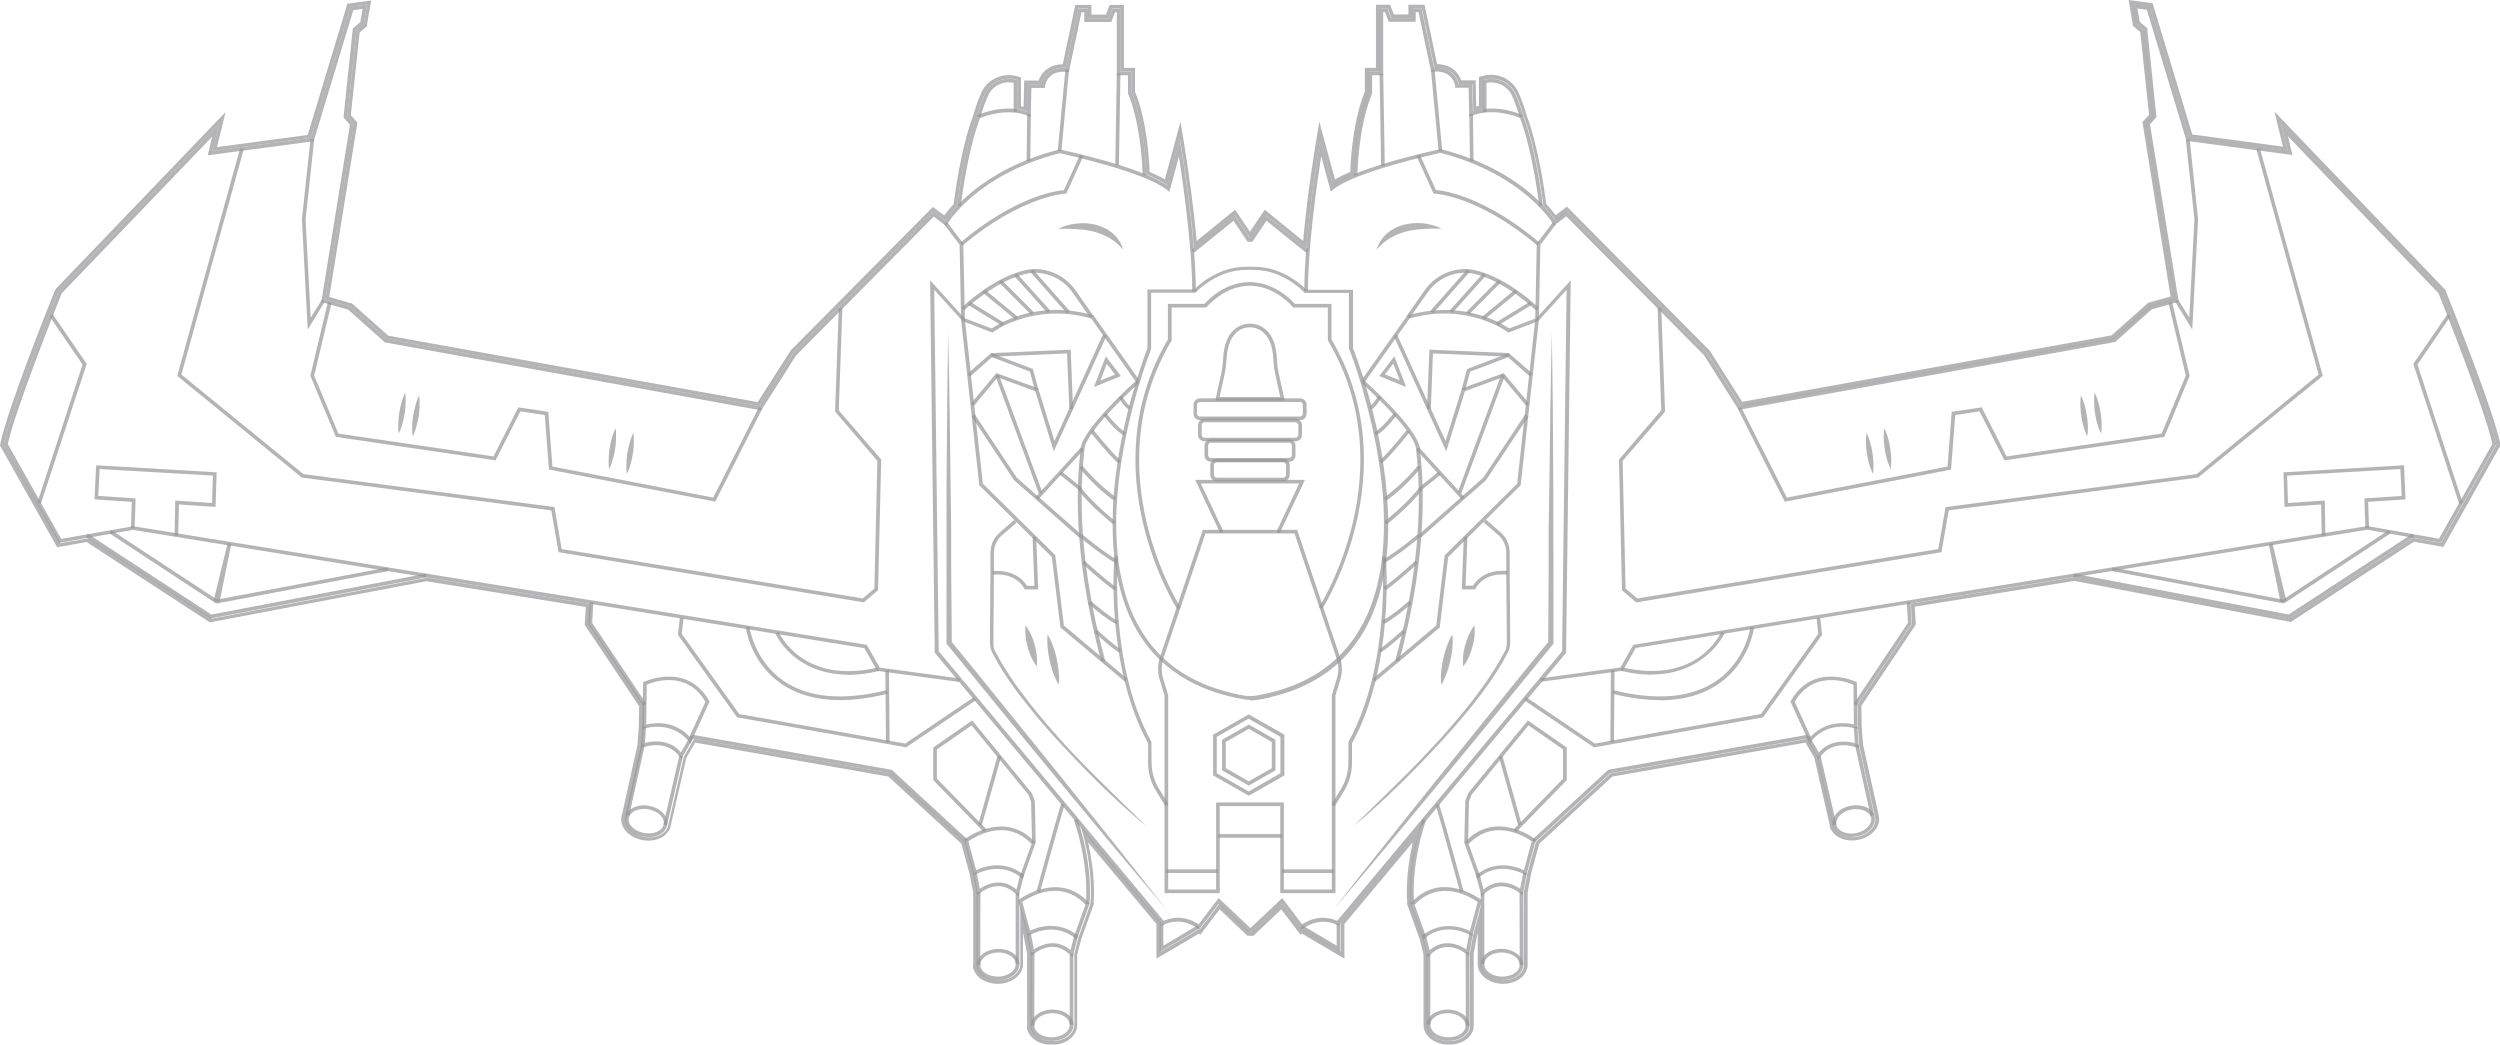 <svg xmlns="http://www.w3.org/2000/svg" fill="none" viewBox="0 0 146 61" height="61" width="146">
<g clip-path="url(#clip0_17117_9384)">
<path fill-opacity="0.7" fill="#949598" d="M124.573 0.249L125.541 0.383L127.855 8.036L133.597 8.802L133.219 7.241L142.602 17.029C142.718 17.307 145.351 23.867 145.777 25.927V25.965L145.768 26.003L142.563 31.702L140.917 31.415L133.713 36.108H133.674L121.126 33.713L111.589 35.255L111.657 36.433L108.481 41.174L108.5 42.429L108.578 43.54L109.478 47.611H109.469C109.469 47.611 109.498 47.687 109.507 47.735C109.604 48.233 109.13 48.741 108.462 48.865C108.355 48.884 108.249 48.894 108.152 48.894C107.61 48.894 107.145 48.616 107.067 48.204L106.148 44.191L105.547 43.147L94.054 45.168L89.697 49.172L89.203 50.991L88.99 52.112V56.374H89C88.981 56.862 88.439 57.246 87.78 57.246C87.761 57.246 87.741 57.246 87.722 57.246C87.035 57.226 86.492 56.795 86.502 56.297V52.859L86.047 54.545L85.834 55.665V59.927H85.844C85.844 60.176 85.689 60.406 85.447 60.569C85.224 60.722 84.933 60.799 84.624 60.799C84.604 60.799 84.585 60.799 84.566 60.799C84.236 60.789 83.936 60.684 83.704 60.511C83.472 60.33 83.336 60.09 83.346 59.841V55.713L83.113 54.775L82.397 52.773H82.406C82.377 52.466 82.242 50.723 82.958 48.291L78.272 53.913H78.311V55.589L76.045 54.257L76.016 54.276L74.874 52.773L73.131 54.42H72.956L71.214 52.773L70.071 54.276L70.042 54.257L67.776 55.589V53.913H67.815L63.129 48.291C63.845 50.723 63.71 52.457 63.681 52.763H63.69L62.974 54.775L62.742 55.713V59.841C62.742 60.09 62.625 60.33 62.383 60.511C62.151 60.684 61.851 60.789 61.522 60.799C61.502 60.799 61.483 60.799 61.464 60.799C61.154 60.799 60.873 60.722 60.641 60.569C60.389 60.406 60.253 60.176 60.243 59.927V55.665L60.04 54.545L59.585 52.859V56.297C59.595 56.795 59.053 57.226 58.365 57.246C58.346 57.246 58.326 57.246 58.307 57.246C57.649 57.246 57.097 56.862 57.087 56.374V52.112L56.884 50.991L56.39 49.172L52.033 45.168L40.54 43.147L39.94 44.191L39.02 48.214C38.933 48.626 38.478 48.903 37.935 48.903C37.829 48.903 37.732 48.894 37.626 48.875C37.306 48.817 37.016 48.664 36.822 48.463C36.619 48.243 36.532 47.994 36.58 47.745C36.58 47.706 36.599 47.668 36.619 47.62L37.519 43.55L37.596 42.448L37.616 41.193L34.44 36.453L34.508 35.275L24.971 33.733L12.384 36.127L5.18 31.434L3.534 31.721L0.223 25.965V25.927C0.658 23.867 3.292 17.307 3.408 17.029L3.428 16.991L12.79 7.25L12.413 8.811L18.154 8.045L20.468 0.393L21.437 0.259L21.243 1.398L20.817 1.772L20.285 6.791L20.662 7.222L19.006 17.489L20.439 17.891L22.589 19.797L44.364 23.714L46.33 20.621L54.512 12.365L55.189 12.882C55.296 12.729 55.519 12.413 55.896 12.01C55.896 11.934 56.274 8.811 57.048 6.781C57.068 6.723 57.223 6.111 57.513 5.478C57.765 4.932 58.326 4.588 58.917 4.588C59.053 4.588 59.198 4.607 59.333 4.645L59.411 4.664V6.369C59.605 6.398 59.798 6.436 59.992 6.503L60.031 4.904H60.834C60.863 4.751 60.96 4.463 61.231 4.243C61.464 4.051 61.764 3.956 62.132 3.956C62.17 3.956 62.209 3.956 62.248 3.956L62.984 0.488H63.535V1.054H64.755L64.969 0.488H65.433V4.176H66.082V5.392C66.179 5.603 66.828 7.135 66.944 10.181C67.438 10.382 67.873 10.602 68.173 10.823L68.909 8.112L68.987 8.601C68.987 8.601 69.49 11.627 69.732 14.491L72.095 12.575L72.986 13.897H73.034L73.925 12.575L76.287 14.501C76.519 11.637 77.023 8.649 77.033 8.61L77.11 8.122L77.846 10.832C78.156 10.612 78.582 10.401 79.076 10.191C79.182 7.154 79.841 5.612 79.937 5.402V4.185H80.586V0.498H81.051L81.264 1.063H82.484V0.498H83.036L83.772 3.965C83.772 3.965 83.859 3.965 83.897 3.965C84.265 3.965 84.566 4.061 84.798 4.252C85.069 4.473 85.166 4.77 85.195 4.913H85.999L86.037 6.513C86.231 6.446 86.425 6.407 86.618 6.379V4.674L86.696 4.655C86.831 4.616 86.977 4.597 87.112 4.597C87.703 4.597 88.264 4.932 88.516 5.488C88.806 6.111 88.961 6.723 88.981 6.781C89.755 8.811 90.123 11.934 90.133 12.01C90.51 12.413 90.743 12.729 90.84 12.882L91.517 12.365L99.718 20.64L101.665 23.714L123.44 19.797L125.59 17.891L127.023 17.489L125.367 7.222L125.745 6.791L125.212 1.772L124.786 1.398L124.592 0.259M124.312 0L124.36 0.287L124.554 1.427V1.504L124.621 1.552L124.989 1.868L125.503 6.704L125.183 7.059L125.115 7.135L125.135 7.231L126.761 17.316L125.503 17.671H125.454L125.415 17.719L123.314 19.586L101.742 23.465L99.873 20.515V20.496L99.844 20.477L91.643 12.202L91.508 12.068L91.353 12.183L90.849 12.566C90.724 12.403 90.549 12.173 90.297 11.905C90.239 11.416 89.871 8.62 89.145 6.704C89.116 6.599 88.952 6.005 88.671 5.383C88.39 4.77 87.761 4.367 87.073 4.367C86.909 4.367 86.754 4.387 86.599 4.434L86.521 4.454L86.367 4.501V6.187C86.318 6.197 86.26 6.206 86.212 6.225L86.183 4.904V4.693H85.331C85.263 4.511 85.147 4.272 84.914 4.08C84.653 3.869 84.323 3.754 83.927 3.745L83.229 0.45L83.191 0.278H82.251V0.843H81.399L81.235 0.412L81.186 0.278H80.354V3.965H79.705V5.354C79.55 5.718 78.969 7.222 78.853 10.037C78.504 10.191 78.204 10.334 77.962 10.478L77.304 8.055L77.052 7.107L76.888 8.074L76.81 8.562C76.81 8.562 76.345 11.321 76.103 14.07L74.051 12.403L73.867 12.25L73.731 12.441L72.995 13.533L72.259 12.441L72.124 12.25L71.94 12.403L69.887 14.07C69.635 11.321 69.18 8.591 69.18 8.562L69.103 8.074L68.938 7.107L68.686 8.055L68.028 10.478C67.786 10.334 67.486 10.191 67.137 10.037C67.021 7.212 66.44 5.718 66.285 5.354V3.965H65.637V0.287H64.804L64.755 0.421L64.591 0.852H63.739V0.287H62.8L62.761 0.46L62.064 3.754C61.667 3.754 61.338 3.879 61.076 4.09C60.844 4.281 60.718 4.521 60.66 4.703H59.808V4.913L59.779 6.235C59.73 6.225 59.682 6.216 59.624 6.206V4.521L59.469 4.473L59.392 4.454C59.237 4.406 59.072 4.387 58.917 4.387C58.23 4.387 57.6 4.779 57.319 5.402C57.039 6.015 56.874 6.618 56.845 6.723C56.119 8.62 55.751 11.436 55.693 11.924C55.441 12.192 55.267 12.413 55.141 12.585L54.638 12.202L54.483 12.087L54.347 12.221L46.165 20.477L46.146 20.496V20.515L44.248 23.484L22.676 19.605L20.575 17.738L20.536 17.709H20.488L19.229 17.345L20.856 7.26L20.875 7.164L20.807 7.087L20.488 6.733L21.001 1.896L21.369 1.58L21.427 1.532V1.456L21.63 0.316L21.679 0.029L21.388 0.067L20.42 0.201L20.285 0.22L20.246 0.354L17.97 7.882L12.674 8.591L12.984 7.327L13.168 6.551L12.616 7.126L3.273 16.857V16.876L3.244 16.895L3.224 16.933V16.952L3.205 16.972C3.089 17.249 0.445 23.82 0.019 25.907V25.946L0 26.023L0.039 26.09L3.263 31.826L3.34 31.961L3.495 31.932L5.054 31.654L12.18 36.299L12.258 36.347L12.345 36.328L24.893 33.943L34.208 35.447L34.15 36.433V36.5L34.188 36.558L37.325 41.241L37.306 42.419L37.229 43.502L36.328 47.553L36.309 47.63C36.309 47.63 36.309 47.658 36.299 47.678C36.299 47.678 36.299 47.678 36.299 47.687L36.28 47.754C36.251 48.041 36.357 48.338 36.59 48.578C36.822 48.817 37.142 48.99 37.509 49.057C37.626 49.076 37.751 49.095 37.868 49.095C38.439 49.095 38.913 48.836 39.097 48.434H39.117L39.165 48.233L40.085 44.249L40.598 43.368L51.878 45.35L56.148 49.277L56.622 51.03L56.835 52.121V56.364H56.826V56.575H56.855C56.99 57.083 57.562 57.456 58.259 57.456C58.278 57.456 58.297 57.456 58.317 57.456C59.024 57.437 59.605 57.025 59.721 56.508H59.74V56.326C59.74 56.326 59.74 56.316 59.74 56.307V54.478L59.769 54.593L59.982 55.684V59.927H59.972V60.138H60.002C60.06 60.377 60.224 60.588 60.466 60.751C60.728 60.923 61.057 61.019 61.405 61.019C61.425 61.019 61.444 61.019 61.473 61.019C61.841 61.01 62.19 60.895 62.461 60.694C62.751 60.473 62.906 60.176 62.906 59.851V55.761L63.139 54.861L63.855 52.869L63.894 52.754L63.865 52.715C63.904 52.294 63.952 50.991 63.545 49.191L67.534 53.96V55.981L67.864 55.79L70.013 54.526L70.1 54.583L70.226 54.42L71.223 53.108L72.792 54.593L72.85 54.65H73.198L73.257 54.593L74.825 53.108L75.822 54.42L75.948 54.583L76.035 54.526L78.185 55.79L78.514 55.981V53.96L82.503 49.191C82.097 50.991 82.145 52.284 82.184 52.706L82.155 52.744L82.193 52.859L82.91 54.851L83.133 55.752V59.851C83.133 60.167 83.278 60.464 83.578 60.684C83.839 60.885 84.188 61 84.566 61.01C84.585 61.01 84.604 61.01 84.633 61.01C84.982 61.01 85.311 60.914 85.573 60.741C85.882 60.54 86.057 60.243 86.066 59.927V59.908V55.675L86.27 54.583L86.299 54.468V56.288C86.279 56.901 86.918 57.428 87.722 57.456C87.741 57.456 87.761 57.456 87.78 57.456C88.564 57.456 89.194 56.977 89.213 56.374V56.355V52.121L89.416 51.03L89.891 49.277L94.161 45.35L105.441 43.368L105.954 44.249L106.864 48.223V48.243C106.864 48.252 106.864 48.262 106.864 48.271L106.903 48.425H106.922C107.106 48.817 107.58 49.085 108.152 49.085C108.268 49.085 108.384 49.076 108.51 49.047C109.265 48.903 109.798 48.329 109.74 47.745L109.72 47.678C109.72 47.678 109.72 47.678 109.72 47.668C109.72 47.658 109.72 47.639 109.72 47.63L109.701 47.534L108.8 43.483L108.723 42.4L108.704 41.222L111.841 36.539L111.879 36.481V36.414L111.821 35.428L121.136 33.924L133.645 36.299H133.684L133.771 36.328L133.849 36.28L140.975 31.635L142.534 31.913L142.689 31.941L142.766 31.807L145.971 26.109L145.99 26.07L146.029 26.003L146.01 25.927V25.888C145.584 23.867 143.095 17.652 142.815 16.952L142.795 16.914L142.766 16.885L133.384 7.097L132.832 6.522L133.016 7.298L133.326 8.562L128.03 7.854L125.754 0.326L125.716 0.192L125.58 0.172L124.612 0.038L124.321 0L124.312 0Z"></path>
<path fill-opacity="0.7" fill="#949598" d="M56.012 39.824L51.229 39.182L50.474 37.851L7.756 30.945L3.457 31.702L0.223 25.965V25.927C0.658 23.867 3.292 17.307 3.408 17.029L3.428 16.991L12.79 7.25L12.413 8.811L18.154 8.045L20.468 0.393L21.437 0.259L21.243 1.398L20.817 1.772L20.285 6.79L20.662 7.221V7.269L19.006 17.489L20.439 17.891L22.589 19.797L44.364 23.714L46.33 20.621L54.511 12.365L55.189 12.882C55.547 12.345 57.397 9.874 61.851 8.735H61.88H61.909C62.112 8.773 66.663 9.76 68.164 10.832L68.9 8.122L68.977 8.61C68.977 8.658 69.839 13.753 69.839 17.019H69.626C69.626 14.366 69.054 10.497 68.851 9.137L68.29 11.206L68.164 11.1C66.905 10.056 62.277 9.032 61.889 8.945C57.01 10.2 55.334 13.064 55.315 13.093L55.257 13.198L54.531 12.652L46.485 20.764L44.461 23.954H44.394L22.482 19.998L20.333 18.082L18.764 17.642L20.439 7.279L20.062 6.858L20.604 1.666L21.04 1.293L21.175 0.517L20.633 0.594L18.319 8.246L12.132 9.07L12.393 7.978L3.602 17.134C3.437 17.537 0.891 23.906 0.455 25.936L3.573 31.472L7.765 30.735H7.785L50.619 37.659L51.374 38.99L56.051 39.623L56.022 39.833L56.012 39.824Z"></path>
<path fill-opacity="0.7" fill="#949598" d="M56.109 12.03L55.897 12.01C55.897 12.01 56.264 8.821 57.049 6.771L57.068 6.733L57.107 6.714C57.165 6.685 58.608 6.043 59.982 6.513L60.021 4.913H60.825C60.854 4.76 60.951 4.473 61.222 4.252C61.474 4.042 61.822 3.946 62.248 3.965L62.984 0.498H63.536V1.063H64.756L64.969 0.498H65.434V4.185H66.082V5.402C66.179 5.613 66.838 7.164 66.944 10.239H66.731C66.624 7.049 65.889 5.478 65.879 5.469V5.421L65.869 4.396H65.221V0.718H65.114L64.901 1.283H63.323V0.718H63.158L62.422 4.205H62.326C61.919 4.157 61.59 4.233 61.367 4.425C61.067 4.674 61.028 5.038 61.028 5.038V5.134H60.234L60.195 6.829L60.05 6.771C58.83 6.273 57.484 6.791 57.233 6.896C56.468 8.917 56.109 12.01 56.109 12.039V12.03Z"></path>
<path fill-opacity="0.7" fill="#949598" d="M12.306 36.117L5.016 31.357L5.132 31.175L12.345 35.888L24.884 33.503L24.922 33.713L12.306 36.117Z"></path>
<path fill-opacity="0.7" fill="#949598" d="M12.626 35.246L6.391 31.147L6.507 30.965L12.675 35.016L22.638 33.139L22.676 33.349L12.626 35.246Z"></path>
<path fill-opacity="0.7" fill="#949598" d="M2.382 29.432L2.179 29.365L4.822 21.291L2.895 18.475L3.079 18.351L5.064 21.253L2.382 29.432Z"></path>
<path fill-opacity="0.7" fill="#949598" d="M50.445 35.179L50.397 35.169L32.62 32.248L32.194 29.806L17.632 27.89L17.603 27.871L10.351 21.952L14.02 8.668L14.233 8.725L10.593 21.875L17.719 27.689L32.378 29.614L32.804 32.066L50.387 34.949L51.065 34.374L51.239 26.913L48.77 24.04L48.983 17.987L49.196 17.996L48.983 23.963L51.462 26.837L51.278 34.47L50.445 35.179Z"></path>
<path fill-opacity="0.7" fill="#949598" d="M17.971 19.251L17.632 12.806L18.135 8.132L18.348 8.151L17.845 12.815L18.145 18.552L18.794 17.498L18.978 17.604L17.971 19.251Z"></path>
<path fill-opacity="0.7" fill="#949598" d="M41.769 29.298L41.692 29.279L32.058 27.421L31.816 24.241L30.392 24.021L28.94 26.885L19.616 25.515L18.125 21.942L19.151 17.633L19.364 17.68L18.348 21.933L19.761 25.323L28.824 26.655L30.267 23.791L32.019 24.05L32.261 27.248L41.653 29.059L44.316 23.781L44.509 23.877L41.769 29.298Z"></path>
<path fill-opacity="0.7" fill="#949598" d="M23.663 22.948C23.663 22.948 23.692 23.101 23.692 23.331C23.692 23.561 23.683 23.858 23.634 24.155C23.586 24.452 23.509 24.739 23.441 24.959C23.363 25.18 23.286 25.314 23.286 25.314C23.286 25.314 23.257 25.16 23.257 24.931C23.257 24.701 23.267 24.404 23.315 24.107C23.363 23.81 23.441 23.523 23.509 23.302C23.586 23.082 23.654 22.948 23.654 22.948H23.663Z"></path>
<path fill-opacity="0.7" fill="#949598" d="M24.477 23.111C24.477 23.111 24.506 23.264 24.506 23.494C24.506 23.724 24.496 24.021 24.448 24.318C24.399 24.614 24.322 24.902 24.254 25.122C24.177 25.342 24.099 25.477 24.099 25.477C24.099 25.477 24.07 25.323 24.07 25.093C24.07 24.863 24.08 24.567 24.128 24.27C24.177 23.973 24.254 23.686 24.322 23.465C24.399 23.245 24.467 23.111 24.467 23.111H24.477Z"></path>
<path fill-opacity="0.7" fill="#949598" d="M35.951 25.017C35.951 25.017 35.98 25.17 35.98 25.4C35.98 25.63 35.97 25.927 35.922 26.224C35.873 26.52 35.796 26.808 35.728 27.028C35.651 27.248 35.573 27.383 35.573 27.383C35.573 27.383 35.544 27.229 35.544 26.999C35.544 26.77 35.554 26.473 35.602 26.176C35.651 25.879 35.728 25.591 35.796 25.371C35.873 25.151 35.941 25.017 35.941 25.017H35.951Z"></path>
<path fill-opacity="0.7" fill="#949598" d="M36.987 25.304C36.987 25.304 37.016 25.457 37.016 25.687C37.016 25.917 37.006 26.214 36.958 26.511C36.909 26.808 36.832 27.095 36.764 27.316C36.687 27.536 36.609 27.67 36.609 27.67C36.609 27.67 36.58 27.517 36.58 27.287C36.58 27.057 36.59 26.76 36.638 26.463C36.687 26.166 36.764 25.879 36.832 25.659C36.909 25.438 36.977 25.304 36.977 25.304H36.987Z"></path>
<path fill-opacity="0.7" fill="#949598" d="M10.408 31.29L10.195 31.281L10.234 29.231L12.383 29.375L12.432 27.775L5.819 27.392L5.741 28.963L7.92 29.107L7.862 30.85L7.649 30.84L7.697 29.308L5.519 29.164L5.615 27.172L12.654 27.584L12.587 29.605L10.447 29.461L10.408 31.29Z"></path>
<path fill-opacity="0.7" fill="#949598" d="M12.471 35.093L13.294 31.721L13.507 31.769L12.819 35.169L12.471 35.093Z"></path>
<path fill-opacity="0.7" fill="#949598" d="M56.38 49.2L51.984 45.159L40.385 43.119L40.423 42.908L52.081 44.958L56.525 49.047L56.38 49.2Z"></path>
<path fill-opacity="0.7" fill="#949598" d="M37.557 41.213L34.362 36.434L34.44 35.16L34.653 35.179L34.585 36.376L37.741 41.098L37.557 41.213Z"></path>
<path fill-opacity="0.7" fill="#949598" d="M40.307 43.444L40.201 43.281C40.201 43.281 39.397 42.113 37.654 42.534L37.519 42.563L37.557 39.843L37.615 39.814C37.615 39.814 40.123 38.646 41.411 40.925L41.44 40.973L40.307 43.444ZM38.4 42.228C39.416 42.228 40.026 42.755 40.268 43.023L41.198 40.983C40.094 39.106 38.138 39.824 37.77 39.987L37.741 42.304C37.983 42.257 38.196 42.237 38.409 42.237L38.4 42.228Z"></path>
<path fill-opacity="0.7" fill="#949598" d="M39.794 44.335L39.697 44.201C38.942 43.138 37.606 43.636 37.587 43.636L37.432 43.693L37.519 42.419H37.732L37.664 43.387C38.051 43.281 39.078 43.119 39.765 43.942L40.336 42.956L40.52 43.061L39.784 44.325L39.794 44.335Z"></path>
<path fill-opacity="0.7" fill="#949598" d="M37.877 48.884C37.771 48.884 37.674 48.875 37.567 48.855C36.889 48.731 36.425 48.223 36.522 47.725C36.57 47.476 36.744 47.275 37.015 47.151C37.277 47.036 37.596 46.997 37.916 47.065C38.594 47.189 39.058 47.697 38.962 48.195C38.884 48.616 38.419 48.894 37.877 48.894V48.884ZM37.596 47.246C37.422 47.246 37.248 47.285 37.102 47.342C36.889 47.438 36.764 47.591 36.725 47.764C36.647 48.147 37.044 48.539 37.606 48.645C38.167 48.75 38.681 48.53 38.758 48.147C38.836 47.764 38.439 47.371 37.877 47.266C37.78 47.246 37.693 47.237 37.596 47.237V47.246Z"></path>
<path fill-opacity="0.7" fill="#949598" d="M37.454 43.45L36.535 47.594L36.743 47.64L37.662 43.495L37.454 43.45Z"></path>
<path fill-opacity="0.7" fill="#949598" d="M39.675 44.119L38.746 48.153L38.954 48.2L39.883 44.166L39.675 44.119Z"></path>
<path fill-opacity="0.7" fill="#949598" d="M52.914 43.645L52.875 43.636L43.047 41.893L39.591 37.075L39.707 36.079L39.92 36.098L39.813 37.018L43.173 41.701L52.865 43.425L56.874 40.715L57 40.887L52.914 43.645Z"></path>
<path fill-opacity="0.7" fill="#949598" d="M56.216 14.338L56.08 14.175C59.333 11.445 61.706 11.139 62.132 11.11L63.071 9.041L63.264 9.127L62.267 11.311H62.199C62.199 11.311 59.682 11.426 56.206 14.338H56.216Z"></path>
<path fill-opacity="0.7" fill="#949598" d="M61.832 13.351C61.832 13.351 62.074 13.208 62.481 13.121C62.578 13.102 62.694 13.073 62.81 13.064C62.926 13.054 63.052 13.035 63.188 13.035C63.313 13.035 63.459 13.035 63.594 13.054C63.73 13.064 63.875 13.102 64.011 13.131C64.146 13.179 64.282 13.208 64.417 13.275C64.543 13.332 64.669 13.389 64.775 13.476C64.834 13.514 64.882 13.552 64.94 13.591C64.989 13.629 65.037 13.677 65.076 13.715C65.163 13.801 65.25 13.878 65.298 13.974C65.356 14.06 65.415 14.137 65.453 14.213C65.492 14.29 65.511 14.357 65.54 14.414C65.579 14.529 65.608 14.587 65.608 14.587C65.608 14.587 65.56 14.539 65.473 14.453C65.434 14.414 65.385 14.366 65.327 14.299C65.269 14.252 65.201 14.194 65.124 14.127C65.056 14.06 64.969 14.012 64.872 13.955C64.824 13.926 64.785 13.888 64.737 13.868C64.688 13.849 64.64 13.82 64.582 13.792C64.485 13.734 64.369 13.696 64.253 13.648C64.146 13.6 64.02 13.581 63.904 13.533C63.778 13.505 63.662 13.476 63.536 13.457C63.41 13.437 63.294 13.409 63.168 13.409C63.052 13.399 62.936 13.389 62.82 13.38C62.703 13.38 62.597 13.37 62.5 13.361C62.403 13.361 62.306 13.361 62.229 13.361C62.151 13.361 62.074 13.361 62.016 13.361C61.9 13.361 61.832 13.361 61.832 13.361V13.351Z"></path>
<path fill-opacity="0.7" fill="#949598" d="M57.261 6.838L57.048 6.791C57.048 6.791 57.222 6.139 57.513 5.488C57.822 4.808 58.607 4.454 59.333 4.655L59.41 4.674V6.522H59.197V4.837C58.597 4.703 57.968 5.009 57.716 5.565C57.425 6.197 57.261 6.829 57.261 6.829V6.838Z"></path>
<path fill-opacity="0.7" fill="#949598" d="M62.219 4.063L61.772 8.812L61.984 8.831L62.431 4.082L62.219 4.063Z"></path>
<path fill-opacity="0.7" fill="#949598" d="M59.989 6.665L59.954 9.414L60.167 9.416L60.202 6.668L59.989 6.665Z"></path>
<path fill-opacity="0.7" fill="#949598" d="M49.554 39.403C48.16 39.403 47.201 38.952 46.582 38.502C45.652 37.832 45.294 37.027 45.284 36.999L45.478 36.912C45.536 37.037 46.901 40.006 51.268 38.981L51.316 39.192C50.668 39.345 50.077 39.412 49.554 39.412V39.403Z"></path>
<path fill-opacity="0.7" fill="#949598" d="M49.05 40.887C47.705 40.887 46.572 40.571 45.652 39.948C43.832 38.713 43.56 36.711 43.551 36.625L43.764 36.596C43.764 36.596 44.035 38.588 45.778 39.776C47.22 40.753 49.244 40.935 51.791 40.303L51.839 40.513C50.832 40.763 49.893 40.887 49.05 40.887Z"></path>
<path fill-opacity="0.7" fill="#949598" d="M51.917 39.133L51.704 39.135L51.74 43.349L51.953 43.347L51.917 39.133Z"></path>
<path fill-opacity="0.7" fill="#949598" d="M60.273 49.239L60.215 46.816L60.069 46.423L56.739 42.362L54.715 43.77V45.475L57.629 48.453L57.474 48.607L54.502 45.561V43.655L56.777 42.075L60.263 46.327L60.437 46.797L60.486 49.229L60.273 49.239Z"></path>
<path fill-opacity="0.7" fill="#949598" d="M59.721 51.346L59.604 51.231C59.604 51.231 58.588 50.264 56.98 51.059L56.864 51.116L56.303 49.038L56.361 48.99C56.361 48.99 58.675 47.247 60.437 49.181L60.476 49.229L59.721 51.346ZM58.23 50.532C58.927 50.532 59.411 50.819 59.633 50.982L60.243 49.287C59.566 48.578 58.743 48.329 57.784 48.568C57.184 48.722 56.709 49.019 56.554 49.133L57.01 50.819C57.465 50.608 57.881 50.532 58.23 50.532Z"></path>
<path fill-opacity="0.7" fill="#949598" d="M59.478 52.361L59.343 52.227C58.336 51.212 57.271 52.131 57.222 52.169L57.077 52.294L56.825 50.982L57.038 50.944L57.222 51.901C57.571 51.672 58.481 51.193 59.362 51.949L59.604 50.982L59.817 51.03L59.478 52.361Z"></path>
<path fill-opacity="0.7" fill="#949598" d="M58.259 57.246C57.6 57.246 57.058 56.862 57.039 56.374C57.019 55.867 57.571 55.445 58.259 55.416C58.588 55.407 58.898 55.483 59.14 55.646C59.391 55.809 59.527 56.039 59.537 56.288C59.537 56.537 59.42 56.776 59.178 56.958C58.946 57.131 58.646 57.236 58.317 57.246C58.297 57.246 58.278 57.246 58.259 57.246ZM58.307 55.627C58.307 55.627 58.278 55.627 58.259 55.627C57.687 55.646 57.242 55.972 57.252 56.364C57.261 56.748 57.736 57.044 58.307 57.035C58.588 57.035 58.849 56.939 59.043 56.795C59.227 56.661 59.324 56.479 59.314 56.297C59.314 56.115 59.198 55.943 59.014 55.819C58.82 55.694 58.578 55.627 58.317 55.627H58.307Z"></path>
<path fill-opacity="0.7" fill="#949598" d="M57.045 52.072L57.037 56.363L57.25 56.363L57.258 52.073L57.045 52.072Z"></path>
<path fill-opacity="0.7" fill="#949598" d="M59.528 52.15H59.315V56.288H59.528V52.15Z"></path>
<path fill-opacity="0.7" fill="#949598" d="M62.877 54.889L62.761 54.775C62.761 54.775 61.744 53.807 60.137 54.602L60.021 54.66L59.459 52.581L59.517 52.533C59.517 52.533 61.831 50.79 63.593 52.725L63.632 52.773L62.877 54.889ZM61.386 54.075C62.083 54.075 62.567 54.363 62.78 54.526L63.39 52.83C62.712 52.122 61.889 51.873 60.931 52.112C60.33 52.265 59.856 52.562 59.701 52.667L60.156 54.353C60.611 54.142 61.028 54.066 61.376 54.066L61.386 54.075Z"></path>
<path fill-opacity="0.7" fill="#949598" d="M62.635 55.905L62.5 55.771C61.493 54.755 60.428 55.675 60.379 55.713L60.234 55.838L59.982 54.526L60.195 54.487L60.379 55.445C60.728 55.215 61.638 54.736 62.519 55.493L62.761 54.526L62.974 54.574L62.645 55.905H62.635Z"></path>
<path fill-opacity="0.7" fill="#949598" d="M61.415 60.789C60.756 60.789 60.205 60.406 60.195 59.918C60.175 59.41 60.727 58.989 61.415 58.96C61.744 58.95 62.054 59.027 62.296 59.19C62.548 59.353 62.683 59.583 62.693 59.832C62.712 60.339 62.16 60.761 61.473 60.789C61.453 60.789 61.434 60.789 61.415 60.789ZM61.463 59.171C61.463 59.171 61.434 59.171 61.415 59.171C60.843 59.19 60.398 59.516 60.408 59.908C60.417 60.291 60.892 60.598 61.463 60.579C62.035 60.559 62.48 60.234 62.47 59.841C62.47 59.659 62.354 59.487 62.17 59.362C61.976 59.238 61.734 59.171 61.473 59.171H61.463Z"></path>
<path fill-opacity="0.7" fill="#949598" d="M60.199 55.613L60.19 59.904L60.403 59.904L60.412 55.614L60.199 55.613Z"></path>
<path fill-opacity="0.7" fill="#949598" d="M62.684 55.704H62.471V59.841H62.684V55.704Z"></path>
<path fill-opacity="0.7" fill="#949598" d="M58.26 44.132L57.13 48.146L57.335 48.202L58.466 44.189L58.26 44.132Z"></path>
<path fill-opacity="0.7" fill="#949598" d="M63.622 52.821L63.409 52.792C63.409 52.792 63.67 50.762 62.722 47.898L62.925 47.831C63.893 50.742 63.622 52.802 63.622 52.821Z"></path>
<path fill-opacity="0.7" fill="#949598" d="M60.737 52.102L60.534 52.045C60.534 52.045 61.58 48.204 61.967 46.94L62.17 46.998C61.783 48.262 60.747 52.064 60.737 52.102Z"></path>
<path fill-opacity="0.7" fill="#949598" d="M67.728 55.598V53.922H67.941V55.225L69.945 54.037L70.051 54.219L67.728 55.598Z"></path>
<path fill-opacity="0.7" fill="#949598" d="M68.066 47.093L67.514 46.193C67.205 45.695 67.05 45.13 67.05 44.546V43.406C64.532 38.828 65.075 32.554 65.075 32.487L65.288 32.507C65.288 32.574 64.745 38.799 67.243 43.329V43.348L67.253 44.536C67.253 45.082 67.408 45.609 67.689 46.068L68.241 46.969L68.057 47.084L68.066 47.093Z"></path>
<path fill-opacity="0.7" fill="#949598" d="M72.927 46.471L70.846 45.283V42.908L72.927 41.72L75.009 42.908V45.283L72.927 46.471ZM71.059 45.159L72.918 46.222L74.777 45.159V43.032L72.918 41.969L71.059 43.032V45.159Z"></path>
<path fill-opacity="0.7" fill="#949598" d="M72.927 45.877L71.368 44.986V43.205L72.927 42.314L74.486 43.205V44.986L72.927 45.877ZM71.581 44.862L72.927 45.628L74.273 44.862V43.329L72.927 42.563L71.581 43.329V44.862Z"></path>
<path fill-opacity="0.7" fill="#949598" d="M71.126 50.771H68.115V50.982H71.126V50.771Z"></path>
<path fill-opacity="0.7" fill="#949598" d="M63.681 18.571L62.636 17.077C62.026 16.206 60.941 15.765 59.944 15.985C58.124 16.387 56.323 18.111 56.303 18.131L56.148 17.977C56.226 17.901 58.007 16.186 59.895 15.774C60.98 15.535 62.151 16.014 62.81 16.953L63.856 18.447L63.681 18.571Z"></path>
<path fill-opacity="0.7" fill="#949598" d="M56.648 17.626L56.535 17.805L58.525 19.029L58.638 18.85L56.648 17.626Z"></path>
<path fill-opacity="0.7" fill="#949598" d="M57.515 16.913L57.379 17.075L59.313 18.669L59.449 18.507L57.515 16.913Z"></path>
<path fill-opacity="0.7" fill="#949598" d="M58.489 16.342L58.337 16.49L60.22 18.379L60.371 18.231L58.489 16.342Z"></path>
<path fill-opacity="0.7" fill="#949598" d="M59.383 15.97L59.224 16.111L61.187 18.292L61.346 18.152L59.383 15.97Z"></path>
<path fill-opacity="0.7" fill="#949598" d="M60.326 15.738L60.166 15.877L62.314 18.307L62.474 18.168L60.326 15.738Z"></path>
<path fill-opacity="0.7" fill="#949598" d="M66.992 48.281C66.992 48.281 66.721 48.07 66.266 47.678C66.043 47.476 65.763 47.237 65.463 46.959C65.153 46.672 64.814 46.356 64.446 46.001C64.078 45.647 63.681 45.245 63.274 44.833C62.868 44.411 62.432 43.961 61.996 43.492C61.774 43.262 61.56 43.013 61.338 42.764C61.115 42.515 60.892 42.266 60.679 42.008C60.244 41.49 59.818 40.954 59.401 40.408C58.995 39.852 58.607 39.287 58.269 38.703C58.191 38.559 58.104 38.406 58.026 38.263C57.949 38.119 57.862 37.956 57.833 37.774C57.813 37.688 57.813 37.602 57.813 37.516V37.276C57.813 37.113 57.813 36.95 57.813 36.797C57.823 35.523 57.833 34.326 57.843 33.311C57.843 33.052 57.843 32.813 57.843 32.583C57.843 32.353 57.833 32.123 57.891 31.903C57.939 31.683 58.036 31.501 58.152 31.348C58.269 31.194 58.414 31.079 58.52 30.984C58.966 30.591 59.227 30.361 59.227 30.361L59.372 30.524C59.372 30.524 59.111 30.744 58.656 31.137C58.54 31.242 58.414 31.338 58.317 31.472C58.22 31.606 58.133 31.769 58.085 31.96C58.036 32.142 58.046 32.363 58.046 32.593C58.046 32.822 58.046 33.072 58.046 33.321C58.046 34.345 58.026 35.533 58.017 36.807C58.017 36.97 58.017 37.123 58.017 37.286C58.017 37.449 58.007 37.611 58.026 37.755C58.046 37.908 58.114 38.042 58.201 38.186C58.278 38.33 58.356 38.473 58.443 38.627C58.772 39.201 59.159 39.766 59.556 40.312C59.963 40.858 60.379 41.395 60.815 41.912C61.028 42.17 61.251 42.419 61.464 42.668C61.677 42.917 61.899 43.157 62.112 43.396C62.538 43.875 62.974 44.316 63.381 44.737C63.788 45.158 64.184 45.551 64.552 45.906C64.911 46.27 65.249 46.595 65.55 46.883C65.85 47.17 66.111 47.428 66.324 47.639C66.75 48.061 67.002 48.3 67.002 48.3L66.992 48.281Z"></path>
<path fill-opacity="0.7" fill="#949598" d="M68.115 53.108C67.031 51.834 65.956 50.551 64.881 49.267L61.676 45.407L60.079 43.473L58.491 41.529L56.903 39.584L55.315 37.64L55.276 37.602V33.014V30.744V28.474L55.315 23.944C55.334 22.431 55.344 20.918 55.373 19.414C55.412 20.927 55.431 22.431 55.46 23.944L55.518 28.474L55.547 30.744V33.014L55.586 37.544L55.547 37.449L57.135 39.393L58.714 41.347L60.292 43.3L61.87 45.254L65.007 49.172C66.043 50.484 67.089 51.796 68.115 53.108Z"></path>
<path fill-opacity="0.7" fill="#949598" d="M65.704 39.814L61.928 36.644L61.424 32.526L57.193 28.34L56.128 18.677L56.041 14.29L55.131 13.093L55.305 12.968L56.254 14.223L56.351 18.667L57.397 28.245L61.628 32.42L62.131 36.529L65.84 39.652L65.704 39.814Z"></path>
<path fill-opacity="0.7" fill="#949598" d="M61.541 26.358L60.457 22.843L58.259 22.038L56.874 23.705L56.7 23.571L58.191 21.789L60.631 22.68L61.58 25.754L64.417 19.529L64.62 19.615L61.541 26.358Z"></path>
<path fill-opacity="0.7" fill="#949598" d="M60.437 22.785L60.146 21.703L57.929 20.86L56.651 21.99L56.506 21.827L57.881 20.621L60.321 21.55L60.64 22.737L60.437 22.785Z"></path>
<path fill-opacity="0.7" fill="#949598" d="M62.451 23.896L62.316 20.64L57.9 20.831L57.891 20.621L62.529 20.42L62.664 23.887L62.451 23.896Z"></path>
<path fill-opacity="0.7" fill="#949598" d="M63.032 31.405L59.217 28.034L56.738 24.308L56.922 24.193L59.382 27.9L63.177 31.242L63.032 31.405Z"></path>
<path fill-opacity="0.7" fill="#949598" d="M64.32 38.627C62.519 31.999 62.945 27.785 63.09 26.396L63.109 26.195C63.216 25.036 66.237 22.326 66.372 22.211L66.518 22.364C66.518 22.364 63.429 25.132 63.332 26.214L63.313 26.425C63.177 27.804 62.742 31.98 64.542 38.579L64.339 38.636L64.32 38.627Z"></path>
<path fill-opacity="0.7" fill="#949598" d="M63.129 26.123L60.476 29.032L60.634 29.173L63.287 26.264L63.129 26.123Z"></path>
<path fill-opacity="0.7" fill="#949598" d="M58.327 21.871L58.127 21.943L60.672 28.824L60.873 28.752L58.327 21.871Z"></path>
<path fill-opacity="0.7" fill="#949598" d="M63.884 22.603L64.581 20.812L65.462 21.962L63.884 22.603ZM64.639 21.243L64.261 22.22L65.123 21.875L64.639 21.253V21.243Z"></path>
<path fill-opacity="0.7" fill="#949598" d="M62.004 27.537L61.869 27.7L63.026 28.631L63.16 28.468L62.004 27.537Z"></path>
<path fill-opacity="0.7" fill="#949598" d="M60.63 34.422H59.846L59.817 34.365C59.255 33.378 58.006 33.56 57.997 33.57L57.958 33.359C57.958 33.359 59.323 33.158 59.972 34.211H60.408L60.301 31.357H60.514L60.63 34.422Z"></path>
<path fill-opacity="0.7" fill="#949598" d="M59.895 36.529C59.895 36.529 60.002 36.663 60.118 36.874C60.234 37.085 60.35 37.372 60.428 37.669C60.505 37.966 60.554 38.272 60.563 38.512C60.573 38.751 60.544 38.914 60.544 38.914C60.544 38.914 60.438 38.78 60.321 38.569C60.205 38.359 60.089 38.071 60.012 37.774C59.934 37.477 59.886 37.171 59.876 36.932C59.866 36.692 59.895 36.529 59.895 36.529Z"></path>
<path fill-opacity="0.7" fill="#949598" d="M61.182 37.065C61.182 37.065 61.289 37.228 61.405 37.496C61.521 37.755 61.638 38.119 61.715 38.483C61.792 38.847 61.841 39.22 61.851 39.508C61.86 39.795 61.831 39.987 61.831 39.987C61.831 39.987 61.725 39.824 61.608 39.556C61.492 39.297 61.376 38.933 61.299 38.569C61.221 38.205 61.173 37.832 61.163 37.544C61.153 37.257 61.182 37.065 61.182 37.065Z"></path>
<path fill-opacity="0.7" fill="#949598" d="M65.908 23.916C65.569 23.686 65.347 23.226 65.337 23.207L65.531 23.121C65.531 23.121 65.734 23.552 66.034 23.743L65.918 23.916H65.908Z"></path>
<path fill-opacity="0.7" fill="#949598" d="M65.647 25.438C65.095 25.141 64.456 24.27 64.427 24.241L64.601 24.116C64.601 24.116 65.24 24.978 65.753 25.256L65.647 25.438Z"></path>
<path fill-opacity="0.7" fill="#949598" d="M65.317 27.076C64.649 26.453 63.719 25.285 63.681 25.237L63.855 25.103C63.855 25.103 64.804 26.31 65.462 26.913L65.317 27.066V27.076Z"></path>
<path fill-opacity="0.7" fill="#949598" d="M65.056 29.241C63.865 28.379 63.042 27.325 63.032 27.316L63.206 27.181C63.206 27.181 64.02 28.216 65.191 29.059L65.066 29.231L65.056 29.241Z"></path>
<path fill-opacity="0.7" fill="#949598" d="M65.143 32.89C64.156 32.296 63.071 31.377 63.062 31.367L63.197 31.204C63.197 31.204 64.281 32.124 65.25 32.708L65.133 32.89H65.143Z"></path>
<path fill-opacity="0.7" fill="#949598" d="M65.026 30.629C64.968 30.581 63.651 29.538 62.954 28.599L63.128 28.474C63.806 29.384 65.142 30.457 65.162 30.466L65.026 30.629Z"></path>
<path fill-opacity="0.7" fill="#949598" d="M65.065 34.47C64.194 33.838 63.206 32.909 63.196 32.899L63.342 32.746C63.342 32.746 64.329 33.675 65.191 34.298L65.065 34.47Z"></path>
<path fill-opacity="0.7" fill="#949598" d="M65.181 36.453C64.639 36.165 64.107 35.715 63.787 35.447C63.681 35.361 63.593 35.284 63.565 35.265L63.681 35.083C63.681 35.083 63.806 35.179 63.932 35.284C64.242 35.543 64.765 35.993 65.288 36.271L65.181 36.462V36.453Z"></path>
<path fill-opacity="0.7" fill="#949598" d="M65.356 38.11C64.794 37.755 63.962 36.96 63.923 36.932L64.068 36.778C64.068 36.778 64.93 37.592 65.472 37.937L65.356 38.119V38.11Z"></path>
<path fill-opacity="0.7" fill="#949598" d="M65.221 4.288L65.132 9.661L65.345 9.664L65.434 4.292L65.221 4.288Z"></path>
<path fill-opacity="0.7" fill="#949598" d="M89.988 39.824L89.959 39.613L94.635 38.981L95.39 37.65H95.439L138.244 30.725H138.264L142.437 31.463L145.555 25.927C145.119 23.896 142.563 17.518 142.408 17.125L133.616 7.959L133.878 9.051L127.691 8.227L125.377 0.575L124.834 0.498L124.96 1.274L125.396 1.647L125.938 6.838L125.561 7.26L127.236 17.623L125.667 18.064L123.518 19.979H123.488L101.539 23.935L99.515 20.745L91.469 12.633L90.752 13.179L90.694 13.073C90.694 13.073 88.99 10.181 84.12 8.926C83.743 9.013 79.105 10.028 77.846 11.081L77.72 11.187L77.159 9.118C76.945 10.478 76.384 14.347 76.384 17H76.171C76.171 13.734 77.023 8.639 77.033 8.591L77.11 8.103L77.846 10.813C79.347 9.731 83.907 8.754 84.101 8.716H84.13H84.159C86.763 9.377 88.448 10.497 89.407 11.321C90.23 12.03 90.665 12.633 90.82 12.863L91.498 12.346L99.699 20.621L101.645 23.695L123.421 19.778L125.57 17.872L127.003 17.47L125.348 7.202L125.725 6.771L125.193 1.753L124.767 1.379L124.573 0.24L125.541 0.374L127.855 8.026L133.597 8.792L133.219 7.231L142.601 17.02C142.718 17.297 145.351 23.858 145.777 25.917V25.956L142.553 31.692L138.244 30.936L95.526 37.841L94.771 39.173L89.988 39.814V39.824Z"></path>
<path fill-opacity="0.7" fill="#949598" d="M89.891 12.03C89.891 12.03 89.533 8.907 88.768 6.886C88.526 6.781 87.17 6.273 85.951 6.762L85.805 6.819L85.766 5.124H84.982V5.028C84.982 5.028 84.934 4.655 84.634 4.415C84.401 4.224 84.082 4.147 83.675 4.185H83.578L82.842 0.709H82.678V1.274H81.1L80.887 0.709H80.78V4.396H80.131V5.469C80.131 5.469 79.376 7.049 79.27 10.248H79.057C79.153 7.164 79.822 5.613 79.918 5.402V4.185H80.567V0.498H81.032L81.245 1.063H82.465V0.498H83.017L83.753 3.965C84.179 3.936 84.517 4.032 84.779 4.252C85.05 4.473 85.147 4.77 85.176 4.913H85.98L86.018 6.513C87.403 6.034 88.836 6.685 88.894 6.714L88.933 6.733L88.952 6.771C89.736 8.811 90.104 11.972 90.104 12.01L89.891 12.03Z"></path>
<path fill-opacity="0.7" fill="#949598" d="M133.703 36.117L133.654 36.108L121.077 33.713L121.116 33.503L133.654 35.888L140.878 31.175L140.994 31.357L133.703 36.117Z"></path>
<path fill-opacity="0.7" fill="#949598" d="M133.374 35.246L133.336 35.236L123.324 33.349L123.363 33.139L133.326 35.016L139.494 30.965L139.61 31.147L133.374 35.246Z"></path>
<path fill-opacity="0.7" fill="#949598" d="M143.619 29.432L140.937 21.253L142.931 18.351L143.105 18.475L141.179 21.291L143.822 29.365L143.619 29.432Z"></path>
<path fill-opacity="0.7" fill="#949598" d="M95.555 35.179L94.722 34.47V34.422L94.548 26.837L97.017 23.963L96.804 17.996L97.017 17.987L97.24 24.04L94.761 26.913L94.935 34.374L95.613 34.949L113.196 32.066L113.622 29.614L128.281 27.689L135.407 21.875L131.776 8.725L131.98 8.668L135.649 21.952L135.601 21.99L128.368 27.89H128.339L113.806 29.806L113.38 32.248L95.555 35.179Z"></path>
<path fill-opacity="0.7" fill="#949598" d="M128.029 19.251L127.022 17.604L127.206 17.498L127.855 18.543L128.155 12.796L127.652 8.151L127.875 8.132L128.368 12.786L128.029 19.251Z"></path>
<path fill-opacity="0.7" fill="#949598" d="M104.23 29.298L101.49 23.877L101.684 23.781L104.356 29.059L113.738 27.248L113.98 24.05L115.733 23.791L117.185 26.655L126.238 25.323L127.652 21.933L126.635 17.68L126.848 17.633L127.875 21.942L127.865 21.981L126.393 25.515L117.059 26.885L115.607 24.021L114.184 24.241L113.942 27.421L113.864 27.44L104.23 29.298Z"></path>
<path fill-opacity="0.7" fill="#949598" d="M122.336 22.948C122.336 22.948 122.414 23.092 122.481 23.302C122.559 23.523 122.636 23.81 122.675 24.107C122.723 24.404 122.743 24.701 122.733 24.931C122.733 25.16 122.704 25.314 122.704 25.314C122.704 25.314 122.627 25.17 122.549 24.959C122.472 24.739 122.394 24.452 122.355 24.155C122.307 23.858 122.288 23.561 122.297 23.331C122.297 23.101 122.326 22.948 122.326 22.948H122.336Z"></path>
<path fill-opacity="0.7" fill="#949598" d="M121.532 23.111C121.532 23.111 121.61 23.255 121.678 23.465C121.755 23.686 121.833 23.973 121.871 24.27C121.92 24.567 121.939 24.863 121.929 25.093C121.929 25.323 121.9 25.477 121.9 25.477C121.9 25.477 121.823 25.333 121.745 25.122C121.668 24.902 121.59 24.614 121.552 24.318C121.503 24.021 121.484 23.724 121.494 23.494C121.494 23.264 121.523 23.111 121.523 23.111H121.532Z"></path>
<path fill-opacity="0.7" fill="#949598" d="M110.049 25.017C110.049 25.017 110.126 25.16 110.194 25.371C110.272 25.591 110.349 25.879 110.388 26.176C110.436 26.473 110.456 26.77 110.446 26.999C110.446 27.229 110.417 27.383 110.417 27.383C110.417 27.383 110.339 27.239 110.262 27.028C110.185 26.808 110.107 26.52 110.068 26.224C110.02 25.927 110.001 25.63 110.01 25.4C110.01 25.17 110.039 25.017 110.039 25.017H110.049Z"></path>
<path fill-opacity="0.7" fill="#949598" d="M109.013 25.304C109.013 25.304 109.09 25.448 109.158 25.659C109.236 25.879 109.313 26.166 109.352 26.463C109.4 26.76 109.419 27.057 109.41 27.287C109.41 27.517 109.381 27.67 109.381 27.67C109.381 27.67 109.303 27.526 109.226 27.316C109.148 27.095 109.071 26.808 109.032 26.511C108.984 26.214 108.964 25.917 108.974 25.687C108.974 25.457 109.003 25.304 109.003 25.304H109.013Z"></path>
<path fill-opacity="0.7" fill="#949598" d="M135.591 31.29L135.552 29.461L133.413 29.605L133.354 27.584L140.394 27.172L140.481 29.164L138.302 29.308L138.351 30.84L138.138 30.85L138.079 29.107L140.258 28.963L140.181 27.392L133.568 27.775L133.616 29.375L135.765 29.231L135.804 31.281L135.591 31.29Z"></path>
<path fill-opacity="0.7" fill="#949598" d="M133.181 35.169L132.493 31.769L132.706 31.721L133.529 35.093L133.181 35.169Z"></path>
<path fill-opacity="0.7" fill="#949598" d="M89.62 49.2L89.475 49.047L93.919 44.958L93.957 44.948L105.576 42.908L105.615 43.119L94.025 45.159L89.62 49.2Z"></path>
<path fill-opacity="0.7" fill="#949598" d="M108.442 41.213L108.258 41.098L111.424 36.376L111.356 35.179L111.569 35.16L111.637 36.434L108.442 41.213Z"></path>
<path fill-opacity="0.7" fill="#949598" d="M105.692 43.444L104.56 40.973L104.589 40.925C105.876 38.646 108.355 39.805 108.384 39.814L108.442 39.843L108.481 42.563L108.345 42.534C106.603 42.103 105.828 43.233 105.799 43.281L105.692 43.444ZM104.811 40.983L105.741 43.023C106.031 42.707 106.845 42.008 108.268 42.304L108.239 39.987C107.861 39.824 105.915 39.105 104.811 40.983Z"></path>
<path fill-opacity="0.7" fill="#949598" d="M106.206 44.335L105.47 43.071L105.654 42.965L106.225 43.952C106.912 43.128 107.939 43.291 108.326 43.396L108.258 42.448H108.471L108.558 43.703L108.403 43.645C108.345 43.626 107.048 43.147 106.293 44.211L106.196 44.345L106.206 44.335Z"></path>
<path fill-opacity="0.7" fill="#949598" d="M108.123 48.884C107.581 48.884 107.116 48.607 107.038 48.185C106.99 47.936 107.077 47.687 107.281 47.467C107.474 47.256 107.765 47.113 108.084 47.055C108.404 46.998 108.723 47.026 108.985 47.141C109.256 47.266 109.43 47.467 109.478 47.716C109.527 47.965 109.44 48.214 109.236 48.434C109.043 48.645 108.752 48.789 108.433 48.846C108.326 48.865 108.22 48.875 108.123 48.875V48.884ZM108.404 47.247C108.317 47.247 108.22 47.247 108.123 47.275C107.842 47.333 107.6 47.457 107.435 47.63C107.281 47.793 107.213 47.984 107.242 48.157C107.319 48.54 107.832 48.76 108.394 48.655C108.675 48.597 108.917 48.473 109.081 48.3C109.236 48.137 109.304 47.946 109.275 47.773C109.236 47.591 109.11 47.448 108.897 47.352C108.752 47.285 108.578 47.256 108.404 47.256V47.247Z"></path>
<path fill-opacity="0.7" fill="#949598" d="M108.54 43.466L108.332 43.511L109.249 47.656L109.457 47.611L108.54 43.466Z"></path>
<path fill-opacity="0.7" fill="#949598" d="M106.319 44.116L106.111 44.163L107.038 48.198L107.246 48.151L106.319 44.116Z"></path>
<path fill-opacity="0.7" fill="#949598" d="M93.086 43.645L89 40.887L89.126 40.715L93.134 43.425L102.836 41.701L106.186 37.018L106.089 36.098L106.302 36.079L106.409 37.075L106.389 37.104L102.962 41.893L102.914 41.902L93.086 43.645Z"></path>
<path fill-opacity="0.7" fill="#949598" d="M73.091 54.42H72.917L71.174 52.773L70.032 54.276L69.945 54.219C68.889 53.472 67.979 54.008 67.969 54.008L67.892 54.056L67.834 53.989L54.589 38.119V38.081L54.317 16.368L56.322 18.581L57.91 19.184C58.278 18.935 60.582 17.47 63.816 18.408H63.855L66.546 22.22L66.372 22.345L63.729 18.6C60.349 17.642 58.026 19.375 58.006 19.385L57.958 19.423L56.215 18.753L54.559 16.924L54.821 38.033L67.96 53.778C68.221 53.654 69.044 53.357 70.003 53.98L71.165 52.447L73.024 54.2L74.883 52.447L76.045 53.98C77.003 53.357 77.826 53.654 78.088 53.778L91.227 38.033L91.488 16.924L89.832 18.753L88.089 19.423L88.041 19.385C88.041 19.385 85.688 17.632 82.319 18.6L79.675 22.345L79.501 22.22L82.193 18.418H82.232C85.456 17.47 87.77 18.935 88.138 19.184L89.726 18.581L91.73 16.368L91.459 38.119L91.439 38.148L78.155 54.066L78.078 54.018C78.078 54.018 77.158 53.481 76.103 54.229L76.016 54.286L74.873 52.782L73.13 54.43L73.091 54.42Z"></path>
<path fill-opacity="0.7" fill="#949598" d="M89.784 14.338C86.308 11.417 83.82 11.311 83.791 11.311H83.723L82.726 9.118L82.919 9.032L83.858 11.101C84.294 11.129 86.657 11.436 89.91 14.165L89.774 14.328L89.784 14.338Z"></path>
<path fill-opacity="0.7" fill="#949598" d="M84.169 13.351C84.169 13.351 84.101 13.351 83.985 13.351C83.927 13.351 83.859 13.351 83.772 13.351C83.694 13.351 83.597 13.351 83.501 13.351C83.404 13.351 83.297 13.361 83.181 13.37C83.075 13.37 82.949 13.39 82.832 13.399C82.716 13.399 82.591 13.438 82.465 13.447C82.339 13.466 82.222 13.495 82.097 13.524C81.981 13.562 81.855 13.591 81.748 13.639C81.642 13.687 81.516 13.715 81.419 13.782C81.371 13.811 81.322 13.84 81.264 13.859C81.216 13.888 81.167 13.916 81.128 13.945C81.041 14.003 80.945 14.06 80.877 14.117C80.799 14.175 80.731 14.232 80.673 14.29C80.625 14.347 80.567 14.395 80.528 14.443C80.441 14.529 80.393 14.577 80.393 14.577C80.393 14.577 80.412 14.51 80.46 14.405C80.48 14.347 80.509 14.28 80.547 14.204C80.586 14.127 80.644 14.05 80.702 13.964C80.76 13.868 80.838 13.792 80.925 13.706C80.974 13.667 81.012 13.619 81.061 13.581C81.109 13.543 81.167 13.505 81.225 13.466C81.332 13.39 81.458 13.322 81.584 13.265C81.709 13.198 81.855 13.169 81.99 13.121C82.126 13.093 82.271 13.064 82.406 13.045C82.542 13.035 82.678 13.026 82.813 13.026C82.949 13.026 83.065 13.035 83.191 13.054C83.307 13.064 83.423 13.093 83.52 13.112C83.927 13.208 84.169 13.342 84.169 13.342V13.351Z"></path>
<path fill-opacity="0.7" fill="#949598" d="M88.748 6.839C88.748 6.839 88.584 6.197 88.293 5.574C88.041 5.019 87.412 4.712 86.812 4.846V6.532H86.599V4.684L86.676 4.664C87.402 4.463 88.186 4.818 88.496 5.498C88.796 6.149 88.961 6.772 88.961 6.8L88.748 6.848V6.839Z"></path>
<path fill-opacity="0.7" fill="#949598" d="M83.781 4.073L83.568 4.092L84.016 8.841L84.228 8.822L83.781 4.073Z"></path>
<path fill-opacity="0.7" fill="#949598" d="M86.021 6.658L85.808 6.661L85.844 9.409L86.056 9.407L86.021 6.658Z"></path>
<path fill-opacity="0.7" fill="#949598" d="M96.446 39.403C95.923 39.403 95.332 39.336 94.684 39.182L94.732 38.972C99.099 39.996 100.464 37.037 100.522 36.903L100.716 36.989C100.716 36.989 99.622 39.393 96.436 39.393L96.446 39.403Z"></path>
<path fill-opacity="0.7" fill="#949598" d="M96.949 40.887C96.097 40.887 95.167 40.762 94.16 40.513L94.209 40.303C96.755 40.935 98.779 40.753 100.221 39.776C101.964 38.588 102.226 36.625 102.226 36.606L102.439 36.634C102.429 36.721 102.158 38.722 100.337 39.958C99.418 40.58 98.285 40.897 96.939 40.897L96.949 40.887Z"></path>
<path fill-opacity="0.7" fill="#949598" d="M94.076 39.137L94.043 43.351L94.256 43.353L94.289 39.139L94.076 39.137Z"></path>
<path fill-opacity="0.7" fill="#949598" d="M85.737 49.239L85.515 49.229L85.573 46.758L85.757 46.298L89.223 42.075L91.498 43.655V45.561L88.535 48.607L88.381 48.453L91.285 45.475V43.77L89.262 42.362L85.931 46.423L85.786 46.816L85.737 49.239Z"></path>
<path fill-opacity="0.7" fill="#949598" d="M86.279 51.346L85.523 49.229L85.562 49.181C87.324 47.246 89.619 48.97 89.638 48.99L89.697 49.038L89.135 51.116L89.019 51.058C87.412 50.263 86.443 51.192 86.395 51.231L86.279 51.346ZM85.766 49.286L86.376 50.982C86.705 50.742 87.653 50.206 88.999 50.819L89.454 49.133C89.106 48.884 87.266 47.716 85.766 49.296V49.286Z"></path>
<path fill-opacity="0.7" fill="#949598" d="M86.522 52.361L86.183 51.03L86.396 50.982L86.638 51.949C87.519 51.193 88.429 51.672 88.778 51.901L88.961 50.944L89.174 50.982L88.923 52.294L88.778 52.169C88.778 52.169 87.664 51.212 86.657 52.227L86.522 52.361Z"></path>
<path fill-opacity="0.7" fill="#949598" d="M87.742 57.246C87.742 57.246 87.703 57.246 87.683 57.246C87.354 57.236 87.054 57.131 86.822 56.958C86.58 56.776 86.454 56.537 86.463 56.288C86.483 55.78 87.054 55.388 87.742 55.416C88.071 55.426 88.371 55.531 88.603 55.704C88.845 55.886 88.971 56.125 88.961 56.374C88.942 56.862 88.4 57.246 87.742 57.246ZM86.686 56.297C86.686 56.479 86.773 56.652 86.957 56.795C87.151 56.939 87.412 57.025 87.693 57.035C88.264 57.044 88.739 56.757 88.748 56.364C88.748 56.182 88.661 56.01 88.477 55.866C88.284 55.723 88.022 55.637 87.742 55.627C87.17 55.608 86.696 55.905 86.686 56.297Z"></path>
<path fill-opacity="0.7" fill="#949598" d="M88.954 52.069L88.741 52.07L88.752 56.361L88.965 56.36L88.954 52.069Z"></path>
<path fill-opacity="0.7" fill="#949598" d="M86.686 52.15H86.473V56.288H86.686V52.15Z"></path>
<path fill-opacity="0.7" fill="#949598" d="M83.122 54.89L82.367 52.773L82.406 52.725C84.168 50.79 86.463 52.514 86.482 52.533L86.54 52.581L85.979 54.66L85.862 54.602C84.255 53.807 83.287 54.736 83.239 54.775L83.122 54.89ZM82.609 52.83L83.219 54.526C83.548 54.286 84.497 53.75 85.843 54.363L86.298 52.677C85.95 52.428 84.11 51.26 82.609 52.84V52.83Z"></path>
<path fill-opacity="0.7" fill="#949598" d="M83.365 55.905L83.036 54.574L83.249 54.526L83.491 55.493C84.372 54.736 85.282 55.215 85.631 55.445L85.815 54.487L86.028 54.526L85.776 55.838L85.631 55.713C85.631 55.713 84.517 54.755 83.511 55.771L83.375 55.905H83.365Z"></path>
<path fill-opacity="0.7" fill="#949598" d="M84.595 60.789C84.595 60.789 84.556 60.789 84.537 60.789C84.208 60.78 83.907 60.674 83.675 60.502C83.433 60.32 83.307 60.081 83.317 59.831C83.317 59.583 83.472 59.353 83.714 59.19C83.956 59.037 84.266 58.95 84.595 58.96C84.924 58.969 85.224 59.075 85.457 59.247C85.699 59.429 85.825 59.669 85.815 59.918C85.796 60.406 85.253 60.789 84.595 60.789ZM84.537 59.171C84.275 59.171 84.024 59.238 83.84 59.362C83.646 59.487 83.54 59.659 83.53 59.841C83.53 60.023 83.617 60.196 83.801 60.339C83.995 60.483 84.256 60.569 84.537 60.579C85.108 60.598 85.583 60.301 85.592 59.908C85.592 59.726 85.505 59.554 85.321 59.41C85.127 59.266 84.866 59.18 84.585 59.171C84.566 59.171 84.556 59.171 84.537 59.171Z"></path>
<path fill-opacity="0.7" fill="#949598" d="M85.807 55.611L85.594 55.612L85.604 59.902L85.817 59.902L85.807 55.611Z"></path>
<path fill-opacity="0.7" fill="#949598" d="M83.529 55.704H83.316V59.841H83.529V55.704Z"></path>
<path fill-opacity="0.7" fill="#949598" d="M87.738 44.135L87.533 44.191L88.662 48.205L88.867 48.149L87.738 44.135Z"></path>
<path fill-opacity="0.7" fill="#949598" d="M82.378 52.821C82.378 52.821 82.107 50.742 83.075 47.831L83.278 47.898C82.329 50.762 82.591 52.773 82.591 52.792L82.378 52.821Z"></path>
<path fill-opacity="0.7" fill="#949598" d="M85.272 52.102C85.272 52.102 84.226 48.262 83.839 46.998L84.042 46.94C84.43 48.204 85.466 52.007 85.475 52.045L85.272 52.102Z"></path>
<path fill-opacity="0.7" fill="#949598" d="M78.282 55.598L75.948 54.219L76.055 54.037L78.059 55.225V53.922H78.282V55.598Z"></path>
<path fill-opacity="0.7" fill="#949598" d="M72.976 40.868C72.86 40.868 72.753 40.868 72.657 40.839C72.531 40.82 72.405 40.791 72.279 40.772C71.669 40.648 71.088 40.485 70.565 40.283C70.052 40.092 69.558 39.853 69.113 39.584C68.687 39.326 68.28 39.029 67.922 38.703C67.573 38.387 67.244 38.042 66.963 37.669C66.683 37.305 66.441 36.912 66.218 36.5C66.005 36.108 65.821 35.677 65.666 35.227C65.521 34.796 65.395 34.345 65.288 33.867C65.192 33.416 65.114 32.947 65.066 32.459C65.017 31.999 64.988 31.51 64.978 31.022C64.978 30.553 64.978 30.074 64.998 29.576C65.017 29.116 65.056 28.637 65.114 28.149C65.162 27.698 65.23 27.239 65.298 26.77C65.366 26.338 65.443 25.898 65.54 25.457C65.627 25.055 65.714 24.643 65.811 24.241C65.898 23.877 65.995 23.503 66.102 23.14C66.189 22.823 66.286 22.498 66.382 22.182C66.46 21.923 66.547 21.655 66.634 21.396C66.702 21.195 66.77 21.004 66.838 20.803C66.886 20.678 66.925 20.554 66.973 20.429C66.973 20.419 66.983 20.4 66.992 20.381C66.992 20.372 67.012 20.343 67.012 20.333V16.904H69.742C69.752 16.895 69.762 16.885 69.771 16.876C69.781 16.866 69.791 16.847 69.8 16.847C69.888 16.77 69.975 16.684 70.071 16.608C70.391 16.349 70.73 16.129 71.088 15.966C71.592 15.726 72.114 15.602 72.628 15.583C73.16 15.564 73.78 15.564 74.39 15.755C74.816 15.889 75.232 16.09 75.629 16.368C75.871 16.531 76.084 16.713 76.268 16.895C76.268 16.895 76.287 16.914 76.297 16.924H79.018V20.352C79.057 20.439 79.086 20.525 79.124 20.611C79.183 20.774 79.241 20.937 79.299 21.099C79.376 21.329 79.454 21.559 79.531 21.789C79.628 22.076 79.715 22.373 79.802 22.661C79.899 23.006 79.996 23.35 80.083 23.686C80.18 24.069 80.277 24.461 80.364 24.844C80.461 25.266 80.548 25.697 80.625 26.109C80.712 26.559 80.78 27.018 80.838 27.459C80.906 27.938 80.954 28.407 80.993 28.867C81.032 29.355 81.061 29.834 81.071 30.304C81.071 30.792 81.071 31.281 81.041 31.75C81.013 32.238 80.964 32.717 80.887 33.177C80.809 33.656 80.712 34.125 80.596 34.566C80.47 35.025 80.315 35.466 80.141 35.887C79.957 36.318 79.744 36.73 79.502 37.113C79.25 37.506 78.969 37.88 78.66 38.224C78.34 38.579 77.972 38.904 77.595 39.192C77.188 39.489 76.752 39.757 76.278 39.987C75.794 40.226 75.261 40.427 74.709 40.581C74.419 40.667 74.119 40.734 73.819 40.801C73.557 40.858 73.334 40.897 73.092 40.906C73.092 40.906 73.044 40.906 73.025 40.906L72.976 40.868ZM67.225 17.125V20.352C67.225 20.4 67.206 20.448 67.186 20.487C67.186 20.496 67.176 20.506 67.176 20.515C67.128 20.64 67.089 20.764 67.041 20.889C66.973 21.08 66.905 21.282 66.838 21.473C66.75 21.732 66.663 21.99 66.586 22.258C66.489 22.575 66.392 22.89 66.305 23.207C66.208 23.571 66.111 23.934 66.024 24.299C65.927 24.701 65.831 25.113 65.753 25.505C65.666 25.946 65.579 26.386 65.511 26.808C65.434 27.267 65.376 27.737 65.327 28.177C65.279 28.656 65.24 29.135 65.211 29.595C65.182 30.083 65.182 30.562 65.192 31.022C65.201 31.51 65.23 31.989 65.279 32.44C65.327 32.918 65.404 33.388 65.501 33.828C65.598 34.288 65.724 34.738 65.869 35.16C66.024 35.6 66.208 36.022 66.412 36.405C66.624 36.807 66.867 37.19 67.138 37.544C67.418 37.908 67.728 38.253 68.067 38.55C68.416 38.866 68.813 39.153 69.229 39.402C69.665 39.661 70.139 39.891 70.643 40.082C71.165 40.274 71.727 40.437 72.327 40.561C72.453 40.59 72.579 40.609 72.695 40.628C72.811 40.648 72.918 40.657 73.044 40.648C73.267 40.648 73.47 40.6 73.731 40.552C74.031 40.494 74.322 40.418 74.603 40.341C75.145 40.188 75.668 39.987 76.142 39.757C76.597 39.536 77.033 39.278 77.42 38.981C77.798 38.703 78.147 38.387 78.456 38.042C78.757 37.717 79.037 37.353 79.279 36.96C79.512 36.587 79.725 36.184 79.909 35.763C80.083 35.361 80.228 34.92 80.354 34.47C80.47 34.039 80.567 33.579 80.644 33.11C80.712 32.66 80.761 32.19 80.79 31.702C80.819 31.242 80.829 30.763 80.819 30.275C80.819 29.815 80.79 29.336 80.751 28.848C80.712 28.398 80.664 27.928 80.596 27.459C80.538 27.018 80.461 26.568 80.383 26.118C80.306 25.706 80.219 25.285 80.122 24.863C80.035 24.48 79.938 24.097 79.841 23.714C79.754 23.379 79.657 23.034 79.56 22.689C79.473 22.402 79.386 22.115 79.299 21.818C79.221 21.588 79.153 21.358 79.066 21.128C79.008 20.965 78.95 20.803 78.892 20.649C78.863 20.563 78.834 20.477 78.795 20.4L78.776 20.333V17.106H76.181L76.152 17.067C76.152 17.067 76.123 17.029 76.103 17.01C75.929 16.837 75.726 16.675 75.493 16.512C75.116 16.253 74.719 16.052 74.312 15.928C73.741 15.746 73.141 15.746 72.628 15.765C72.143 15.784 71.65 15.908 71.175 16.129C70.836 16.292 70.507 16.493 70.197 16.742C70.1 16.818 70.013 16.895 69.936 16.972C69.868 17.048 69.829 17.096 69.771 17.096H67.225V17.125Z"></path>
<path fill-opacity="0.7" fill="#949598" d="M77.991 52.16H74.767V47.074H71.233V52.16H68.008V40.609L67.728 39.7C67.592 39.259 67.602 38.79 67.747 38.359L70.245 30.946H75.754L78.252 38.359C78.398 38.799 78.407 39.259 78.272 39.7L77.991 40.609V52.16ZM74.98 51.949H77.778V40.581L78.069 39.642C78.194 39.24 78.185 38.818 78.049 38.426L75.6 31.156H70.4L67.95 38.426C67.815 38.818 67.815 39.24 67.931 39.642L68.222 40.6V51.949H71.02V46.864H74.98V51.949Z"></path>
<path fill-opacity="0.7" fill="#949598" d="M77.943 47.093L77.759 46.978L78.311 46.078C78.591 45.618 78.746 45.082 78.746 44.546V43.329C81.254 38.799 80.722 32.574 80.722 32.507L80.935 32.487C80.935 32.554 81.477 38.828 78.959 43.406V44.546C78.959 45.13 78.795 45.695 78.495 46.193L77.943 47.093Z"></path>
<path fill-opacity="0.7" fill="#949598" d="M74.873 48.712H71.126V48.923H74.873V48.712Z"></path>
<path fill-opacity="0.7" fill="#949598" d="M77.884 50.771H74.873V50.982H77.884V50.771Z"></path>
<path fill-opacity="0.7" fill="#949598" d="M77.217 35.581L77.033 35.466C77.081 35.389 82.068 27.526 77.566 19.912L77.546 19.883V17.958H75.522L75.493 17.92C75.493 17.92 74.496 16.713 73.024 16.684H72.947C71.475 16.723 70.488 17.91 70.478 17.92L70.449 17.958H68.425V19.883L68.406 19.912C63.904 27.526 68.89 35.389 68.939 35.466L68.754 35.581C68.706 35.504 63.662 27.545 68.203 19.826V17.747H70.342C70.536 17.527 71.504 16.502 72.937 16.474H73.015C74.448 16.502 75.426 17.527 75.619 17.747H77.759V19.826C82.3 27.545 77.256 35.504 77.207 35.581H77.217Z"></path>
<path fill-opacity="0.7" fill="#949598" d="M74.738 31.137L74.544 31.051L75.871 28.235H70.129L71.456 31.051L71.262 31.137L69.8 28.024H76.21L74.738 31.137Z"></path>
<path fill-opacity="0.7" fill="#949598" d="M75.038 23.398H70.972L71.33 21.77C71.378 21.531 71.417 21.262 71.427 20.966C71.466 20.18 71.678 19.606 72.076 19.251C72.492 18.887 72.937 18.906 72.957 18.906H73.044C73.044 18.906 73.508 18.887 73.925 19.251C74.322 19.606 74.535 20.18 74.573 20.966C74.583 21.272 74.622 21.54 74.67 21.77L75.029 23.398H75.038ZM71.233 23.188H74.767L74.467 21.818C74.409 21.569 74.38 21.291 74.361 20.975C74.332 20.247 74.128 19.721 73.78 19.414C73.431 19.108 73.053 19.117 73.044 19.117H72.947C72.947 19.117 72.55 19.098 72.211 19.414C71.862 19.73 71.669 20.257 71.63 20.975C71.611 21.291 71.582 21.569 71.524 21.818L71.223 23.188H71.233Z"></path>
<path fill-opacity="0.7" fill="#949598" d="M75.929 24.538H70.081C69.868 24.538 69.703 24.366 69.703 24.165V23.638C69.703 23.427 69.877 23.264 70.081 23.264H75.929C76.142 23.264 76.306 23.437 76.306 23.638V24.165C76.306 24.375 76.132 24.538 75.929 24.538ZM70.071 23.475C69.984 23.475 69.906 23.552 69.906 23.638V24.165C69.906 24.251 69.984 24.327 70.071 24.327H75.919C76.006 24.327 76.084 24.251 76.084 24.165V23.638C76.084 23.552 76.006 23.475 75.919 23.475H70.071Z"></path>
<path fill-opacity="0.7" fill="#949598" d="M75.658 25.773H70.343C70.129 25.773 69.965 25.601 69.965 25.4V24.825C69.965 24.614 70.139 24.452 70.343 24.452H75.658C75.871 24.452 76.036 24.624 76.036 24.825V25.4C76.036 25.611 75.861 25.773 75.658 25.773ZM70.343 24.662C70.255 24.662 70.178 24.739 70.178 24.825V25.4C70.178 25.486 70.255 25.563 70.343 25.563H75.658C75.745 25.563 75.823 25.486 75.823 25.4V24.825C75.823 24.739 75.745 24.662 75.658 24.662H70.343Z"></path>
<path fill-opacity="0.7" fill="#949598" d="M75.28 26.971H70.719C70.506 26.971 70.342 26.798 70.342 26.597V26.023C70.342 25.812 70.516 25.649 70.719 25.649H75.28C75.493 25.649 75.657 25.821 75.657 26.023V26.597C75.657 26.808 75.483 26.971 75.28 26.971ZM70.719 25.85C70.632 25.85 70.555 25.927 70.555 26.013V26.587C70.555 26.674 70.632 26.75 70.719 26.75H75.28C75.367 26.75 75.444 26.674 75.444 26.587V26.013C75.444 25.927 75.367 25.85 75.28 25.85H70.719Z"></path>
<path fill-opacity="0.7" fill="#949598" d="M74.941 28.11H71.058C70.845 28.11 70.681 27.938 70.681 27.737V27.162C70.681 26.952 70.855 26.789 71.058 26.789H74.941C75.154 26.789 75.319 26.961 75.319 27.162V27.737C75.319 27.948 75.144 28.11 74.941 28.11ZM71.058 27C70.971 27 70.894 27.076 70.894 27.162V27.737C70.894 27.823 70.971 27.9 71.058 27.9H74.941C75.028 27.9 75.106 27.823 75.106 27.737V27.162C75.106 27.076 75.028 27 74.941 27H71.058Z"></path>
<path fill-opacity="0.7" fill="#949598" d="M82.329 18.571L82.154 18.447L83.2 16.953C83.858 16.014 85.03 15.535 86.114 15.774C88.002 16.186 89.784 17.901 89.861 17.977L89.707 18.131C89.707 18.131 87.896 16.387 86.066 15.985C85.069 15.765 83.984 16.206 83.374 17.077L82.329 18.571Z"></path>
<path fill-opacity="0.7" fill="#949598" d="M89.354 17.612L87.363 18.835L87.476 19.014L89.466 17.791L89.354 17.612Z"></path>
<path fill-opacity="0.7" fill="#949598" d="M88.48 16.912L86.545 18.504L86.681 18.666L88.617 17.074L88.48 16.912Z"></path>
<path fill-opacity="0.7" fill="#949598" d="M87.51 16.334L85.628 18.224L85.78 18.372L87.662 16.482L87.51 16.334Z"></path>
<path fill-opacity="0.7" fill="#949598" d="M86.619 15.956L84.657 18.139L84.816 18.279L86.778 16.096L86.619 15.956Z"></path>
<path fill-opacity="0.7" fill="#949598" d="M85.675 15.734L83.527 18.164L83.688 18.302L85.836 15.873L85.675 15.734Z"></path>
<path fill-opacity="0.7" fill="#949598" d="M79.008 48.281C79.008 48.281 79.25 48.041 79.686 47.62C79.899 47.409 80.16 47.16 80.46 46.864C80.76 46.576 81.099 46.241 81.457 45.887C81.825 45.532 82.213 45.13 82.629 44.718C83.036 44.297 83.462 43.846 83.897 43.377C84.12 43.147 84.333 42.898 84.546 42.649C84.769 42.4 84.982 42.151 85.195 41.893C85.63 41.385 86.047 40.849 86.454 40.293C86.85 39.747 87.238 39.182 87.567 38.608C87.644 38.464 87.732 38.32 87.809 38.167C87.896 38.023 87.964 37.889 87.983 37.736C88.012 37.592 87.993 37.429 87.993 37.267C87.993 37.104 87.993 36.941 87.993 36.788C87.983 35.514 87.974 34.317 87.964 33.301C87.964 33.043 87.964 32.803 87.964 32.574C87.964 32.334 87.974 32.123 87.925 31.942C87.877 31.75 87.79 31.587 87.693 31.453C87.596 31.319 87.47 31.223 87.354 31.118C86.899 30.725 86.638 30.505 86.638 30.505L86.783 30.342C86.783 30.342 87.044 30.572 87.49 30.965C87.596 31.06 87.741 31.175 87.858 31.328C87.974 31.482 88.07 31.673 88.119 31.884C88.177 32.104 88.158 32.334 88.167 32.564C88.167 32.794 88.167 33.043 88.167 33.292C88.167 34.317 88.187 35.504 88.196 36.778C88.196 36.941 88.196 37.094 88.196 37.257V37.496C88.196 37.583 88.196 37.669 88.177 37.755C88.148 37.928 88.07 38.1 87.983 38.244C87.906 38.387 87.819 38.541 87.741 38.684C87.402 39.268 87.015 39.843 86.608 40.389C86.202 40.935 85.776 41.471 85.33 41.989C85.117 42.247 84.895 42.496 84.672 42.745C84.449 42.994 84.236 43.233 84.014 43.473C83.578 43.942 83.152 44.392 82.736 44.814C82.319 45.235 81.932 45.628 81.564 45.982C81.196 46.337 80.847 46.662 80.547 46.94C80.237 47.218 79.966 47.457 79.744 47.658C79.289 48.051 79.017 48.262 79.017 48.262L79.008 48.281Z"></path>
<path fill-opacity="0.7" fill="#949598" d="M77.885 53.108C78.911 51.786 79.957 50.484 80.993 49.172L84.13 45.254L85.708 43.3L87.286 41.347L88.865 39.393L90.452 37.449L90.414 37.544L90.443 33.014V30.744L90.481 28.474L90.54 23.944C90.569 22.431 90.588 20.927 90.627 19.414C90.656 20.927 90.665 22.44 90.685 23.944L90.714 28.474V30.744L90.724 33.014V37.544V37.602L90.685 37.64L89.097 39.584L87.509 41.529L85.921 43.473L84.323 45.407L81.119 49.267C80.044 50.551 78.969 51.834 77.885 53.108Z"></path>
<path fill-opacity="0.7" fill="#949598" d="M80.296 39.814L80.16 39.652L83.878 36.529L84.372 32.42L84.401 32.401L88.603 28.245L89.659 18.657L89.746 14.223L90.695 12.968L90.869 13.093L89.959 14.29L89.871 18.667L88.806 28.34L84.575 32.526L84.082 36.644L80.296 39.814Z"></path>
<path fill-opacity="0.7" fill="#949598" d="M84.459 26.358L81.39 19.615L81.583 19.529L84.42 25.754L85.379 22.68L87.809 21.789L89.3 23.571L89.135 23.705L87.741 22.038L85.553 22.843L84.459 26.358Z"></path>
<path fill-opacity="0.7" fill="#949598" d="M76.277 14.759L73.963 12.892L73.14 14.117H72.859L72.037 12.892L69.732 14.759L69.587 14.596L72.085 12.575L72.976 13.897H73.024L73.915 12.575L76.413 14.596L76.277 14.759Z"></path>
<path fill-opacity="0.7" fill="#949598" d="M85.563 22.785L85.359 22.737L85.679 21.55L88.119 20.621L89.494 21.827L89.349 21.99L88.07 20.86L85.853 21.703L85.563 22.785Z"></path>
<path fill-opacity="0.7" fill="#949598" d="M83.559 23.896L83.336 23.887L83.481 20.42L88.119 20.621L88.109 20.831L83.684 20.64L83.559 23.896Z"></path>
<path fill-opacity="0.7" fill="#949598" d="M82.968 31.405L82.832 31.242L86.618 27.9L89.077 24.193L89.261 24.308L86.773 28.053L82.968 31.405Z"></path>
<path fill-opacity="0.7" fill="#949598" d="M81.69 38.627L81.487 38.569C83.278 31.97 82.852 27.794 82.717 26.415L82.697 26.204C82.591 25.122 79.541 22.383 79.512 22.354L79.657 22.201C79.783 22.316 82.804 25.026 82.92 26.185L82.939 26.386C83.085 27.775 83.51 31.98 81.71 38.617L81.69 38.627Z"></path>
<path fill-opacity="0.7" fill="#949598" d="M82.873 26.128L82.715 26.269L85.368 29.177L85.526 29.036L82.873 26.128Z"></path>
<path fill-opacity="0.7" fill="#949598" d="M87.68 21.869L85.134 28.749L85.334 28.822L87.88 21.942L87.68 21.869Z"></path>
<path fill-opacity="0.7" fill="#949598" d="M82.125 22.603L80.547 21.962L81.428 20.812L82.125 22.603ZM80.886 21.866L81.748 22.211L81.37 21.234L80.886 21.856V21.866Z"></path>
<path fill-opacity="0.7" fill="#949598" d="M84.006 27.552L82.85 28.483L82.984 28.646L84.141 27.716L84.006 27.552Z"></path>
<path fill-opacity="0.7" fill="#949598" d="M86.153 34.422H85.369L85.485 31.348H85.698L85.592 34.202H86.028C86.676 33.148 88.032 33.349 88.041 33.349L88.003 33.56C87.954 33.56 86.744 33.378 86.183 34.355L86.153 34.413V34.422Z"></path>
<path fill-opacity="0.7" fill="#949598" d="M86.105 36.529C86.105 36.529 86.134 36.702 86.124 36.932C86.124 37.171 86.076 37.477 85.988 37.774C85.911 38.071 85.795 38.368 85.679 38.569C85.572 38.78 85.456 38.914 85.456 38.914C85.456 38.914 85.427 38.742 85.436 38.512C85.436 38.272 85.485 37.966 85.572 37.669C85.65 37.372 85.766 37.075 85.882 36.874C85.988 36.663 86.105 36.529 86.105 36.529Z"></path>
<path fill-opacity="0.7" fill="#949598" d="M84.817 37.065C84.817 37.065 84.847 37.267 84.837 37.544C84.837 37.832 84.788 38.205 84.701 38.569C84.624 38.933 84.508 39.297 84.391 39.556C84.285 39.814 84.169 39.987 84.169 39.987C84.169 39.987 84.14 39.785 84.149 39.508C84.149 39.22 84.198 38.847 84.285 38.483C84.362 38.119 84.479 37.755 84.595 37.496C84.701 37.228 84.817 37.065 84.817 37.065Z"></path>
<path fill-opacity="0.7" fill="#949598" d="M80.093 23.916L79.977 23.743C80.267 23.552 80.47 23.13 80.48 23.121L80.674 23.207C80.674 23.207 80.441 23.686 80.102 23.916H80.093Z"></path>
<path fill-opacity="0.7" fill="#949598" d="M80.354 25.438L80.247 25.256C80.76 24.978 81.39 24.126 81.399 24.116L81.574 24.241C81.574 24.241 80.906 25.141 80.354 25.438Z"></path>
<path fill-opacity="0.7" fill="#949598" d="M80.692 27.076L80.547 26.923C81.205 26.319 82.144 25.122 82.154 25.113L82.319 25.247C82.28 25.294 81.36 26.463 80.682 27.085L80.692 27.076Z"></path>
<path fill-opacity="0.7" fill="#949598" d="M80.944 29.241L80.818 29.068C81.99 28.225 82.794 27.201 82.803 27.191L82.978 27.325C82.978 27.325 82.145 28.388 80.954 29.25L80.944 29.241Z"></path>
<path fill-opacity="0.7" fill="#949598" d="M80.857 32.89L80.741 32.708C81.719 32.124 82.784 31.214 82.794 31.204L82.929 31.367C82.929 31.367 81.835 32.296 80.848 32.89H80.857Z"></path>
<path fill-opacity="0.7" fill="#949598" d="M80.983 30.629L80.848 30.466C80.848 30.466 82.203 29.394 82.881 28.474L83.055 28.599C82.358 29.538 81.041 30.591 80.983 30.629Z"></path>
<path fill-opacity="0.7" fill="#949598" d="M80.934 34.47L80.809 34.298C81.67 33.675 82.648 32.756 82.658 32.746L82.803 32.899C82.803 32.899 81.806 33.828 80.934 34.47Z"></path>
<path fill-opacity="0.7" fill="#949598" d="M80.818 36.453L80.712 36.261C81.235 35.983 81.758 35.543 82.067 35.275C82.193 35.169 82.271 35.102 82.319 35.074L82.435 35.255C82.435 35.255 82.309 35.351 82.213 35.437C81.893 35.706 81.361 36.156 80.818 36.443V36.453Z"></path>
<path fill-opacity="0.7" fill="#949598" d="M80.644 38.109L80.528 37.927C81.07 37.583 81.923 36.778 81.932 36.769L82.078 36.922C82.078 36.922 81.206 37.745 80.644 38.1V38.109Z"></path>
<path fill-opacity="0.7" fill="#949598" d="M80.781 4.3L80.568 4.304L80.657 9.676L80.871 9.673L80.781 4.3Z"></path>
</g>
<defs>
<clipPath id="clip0_17117_9384">
<rect fill="white" height="61" width="146"></rect>
</clipPath>
</defs>
</svg>
